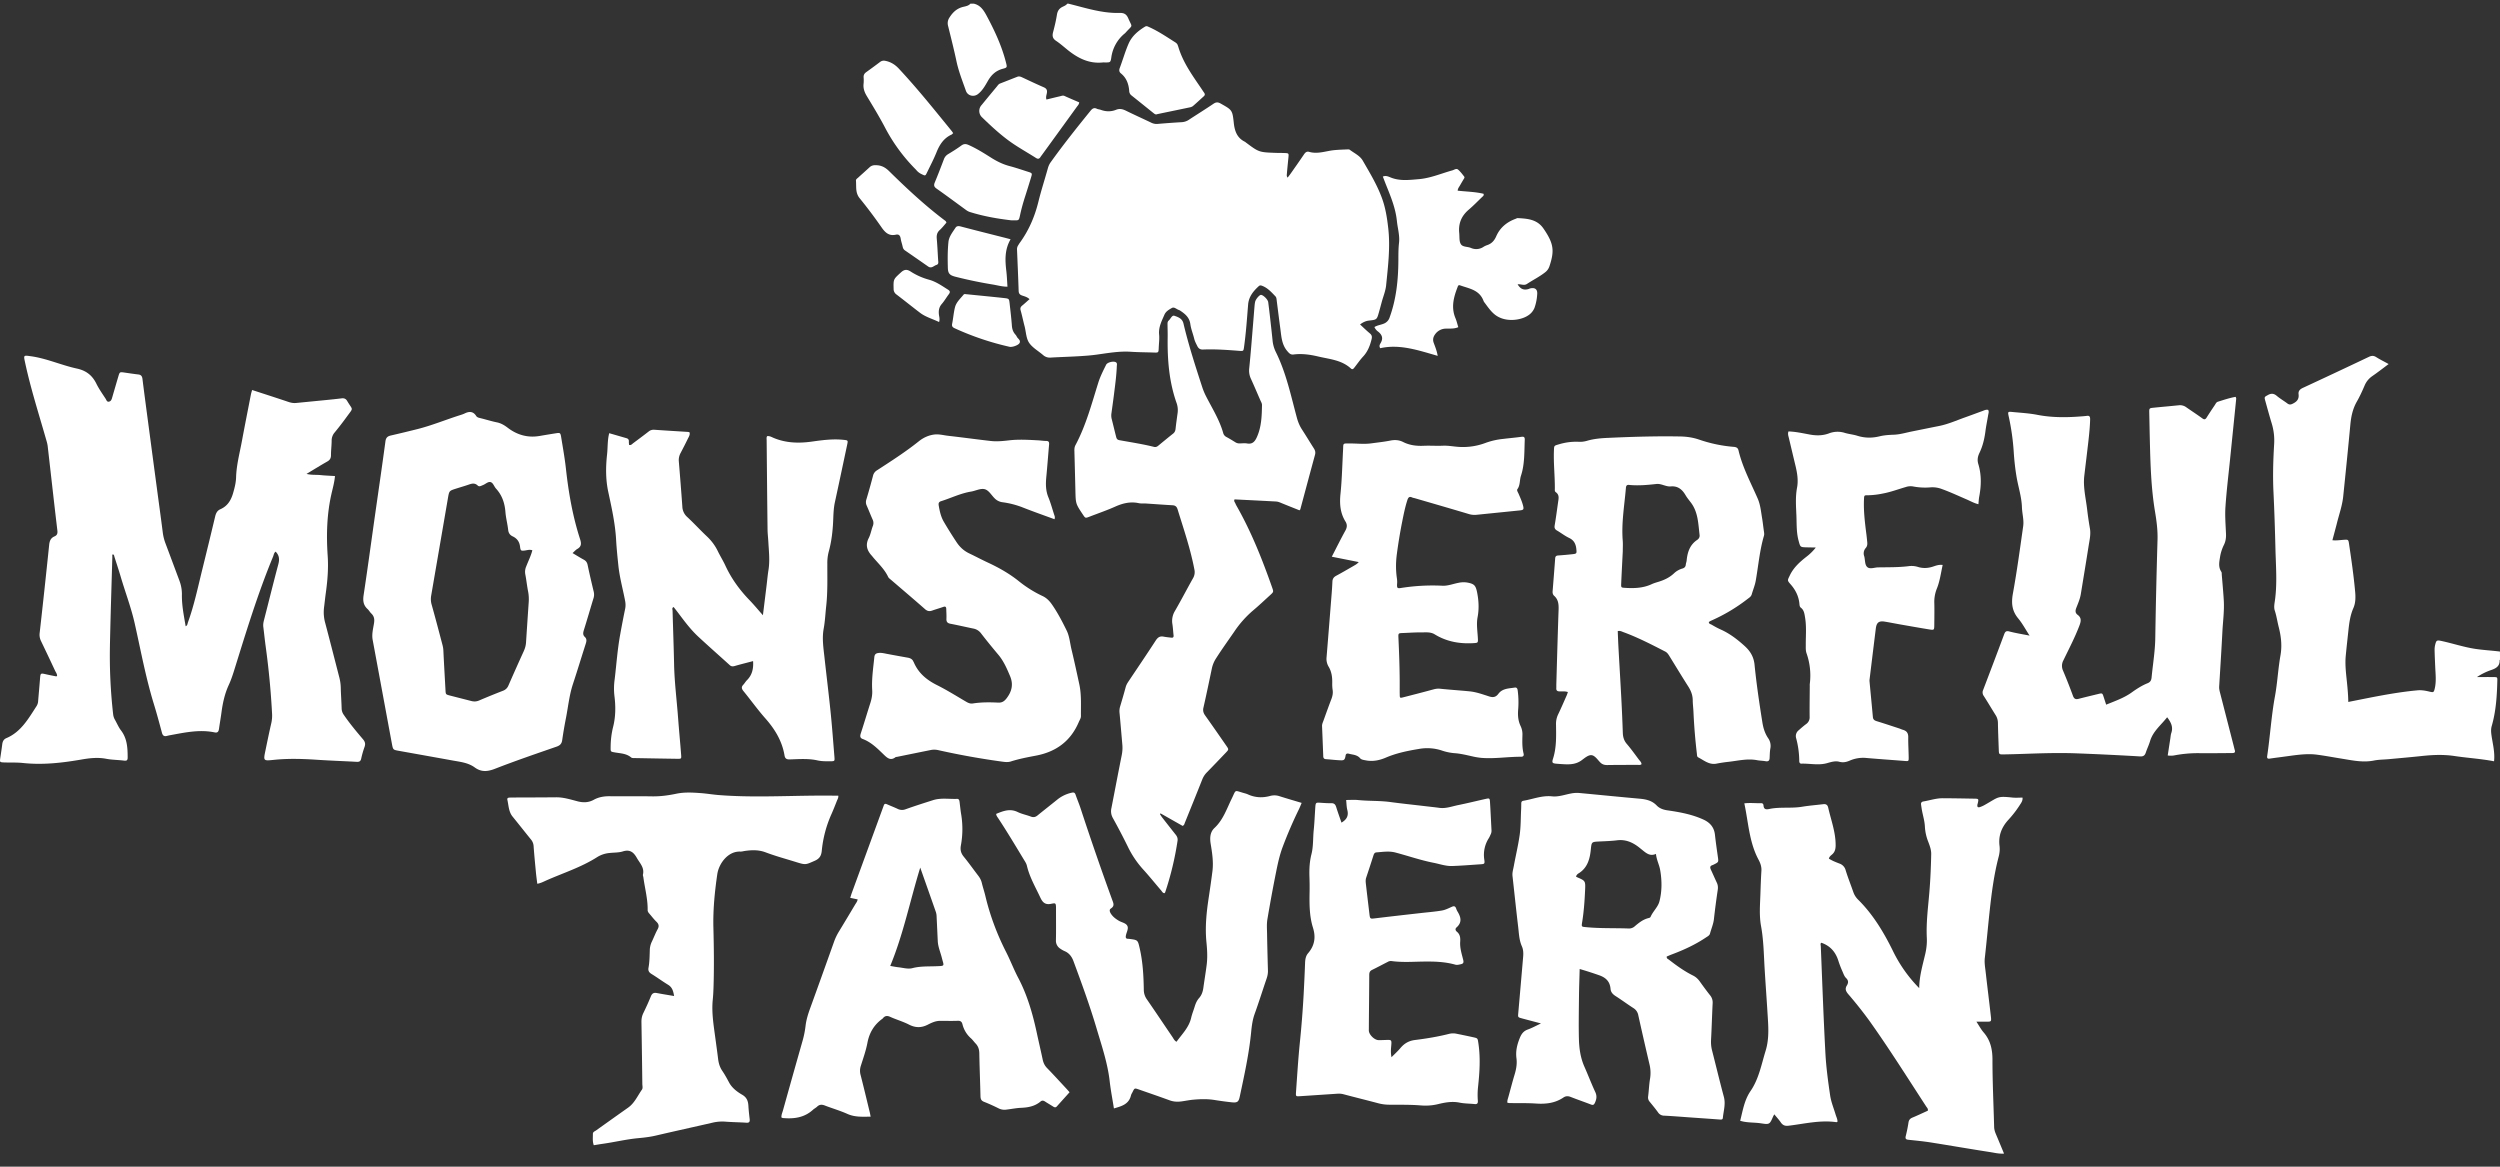 <svg width="150" height="70" fill="none" xmlns="http://www.w3.org/2000/svg"><rect width="100%" height="100%" fill="#333333" stroke="none"/><g clip-path="url(#clip0_7_64)" fill="#fff"><path d="M150 39.582c-.007.008-.022.018-.022.026.014.37-.221.497-.516.597-.292.1-.572.237-.845.419.334 0 .667-.004 1 0 .229.004.227.008.222.231-.022.915-.081 1.825-.336 2.708-.053.185-.04.361-.015.548.072.512.215 1.017.155 1.566-.789-.152-1.582-.198-2.366-.315-.663-.1-1.321-.072-1.983 0-.66.071-1.322.127-1.983.189-.291.026-.588.024-.874.081-.659.133-1.298-.01-1.942-.114-.488-.078-.975-.171-1.465-.236-.598-.08-1.191.01-1.782.09-.357.05-.714.093-1.07.145-.127.019-.165-.032-.147-.152.177-1.188.247-2.39.464-3.573.151-.819.189-1.654.334-2.472.103-.587.036-1.145-.108-1.707-.082-.323-.128-.655-.233-.975-.067-.202-.019-.417.009-.62.142-1.026.055-2.055.03-3.082-.028-1.145-.064-2.29-.119-3.434-.046-.95-.015-1.896.04-2.843a3.506 3.506 0 00-.139-1.234c-.138-.452-.262-.908-.389-1.364-.069-.248-.061-.239.162-.363.193-.107.347-.094.521.051.2.168.428.3.637.457.102.076.184.083.303.026.246-.116.41-.264.372-.574-.026-.198.081-.303.26-.387a444.597 444.597 0 003.955-1.858c.159-.076.285-.085.438.012.229.145.472.264.751.418-.344.256-.655.498-.977.721a1.282 1.282 0 00-.467.572c-.14.328-.289.654-.465.962-.246.43-.343.892-.389 1.38-.135 1.44-.28 2.877-.429 4.314-.055.53-.233 1.034-.364 1.548-.087.346-.182.69-.284 1.074.24.027.457-.01.674-.025.287-.02.286-.018.33.284.141.948.278 1.897.363 2.853.029.329.023.661-.107.956-.184.42-.247.858-.295 1.305-.055.517-.114 1.034-.163 1.552-.055.568.025 1.132.081 1.695.035.357.066.712.07 1.083.591-.117 1.174-.236 1.758-.346.797-.148 1.596-.28 2.402-.352.249-.023.492.025.735.084.22.053.241.03.294-.198.099-.425.046-.852.028-1.278-.015-.336-.031-.67-.038-1.006a1.274 1.274 0 01.037-.343c.065-.264.103-.277.373-.22.66.142 1.302.357 1.969.465.512.082 1.029.105 1.543.171.002.164.002.326.002.488zM58.428.22c.4.09.594.394.778.738.478.894.904 1.807 1.154 2.798.07.274.078.3-.18.367-.422.109-.7.365-.914.744-.163.285-.327.58-.6.786-.244.181-.605.095-.71-.2-.205-.586-.437-1.162-.567-1.775-.15-.71-.33-1.414-.503-2.119a.602.602 0 01.087-.514c.206-.325.457-.55.834-.637.143-.032.306-.062.418-.187h.203zm5.677 0c1.012.248 2.01.585 3.068.556.257-.008.41.064.52.317.25.581.293.37-.127.831-.023.025-.045.053-.07.074a2.242 2.242 0 00-.818 1.457c-.044.294-.07.29-.347.293-.056 0-.113-.006-.169 0-.815.085-1.485-.254-2.103-.752-.23-.186-.452-.384-.697-.547-.21-.139-.235-.299-.175-.526.091-.345.175-.693.23-1.046.038-.23.141-.374.342-.47.099-.048.207-.09.278-.186h.067zM15.127 23.4c.75.245 1.468.475 2.182.716.154.052.304.078.463.062L19.587 24c.302-.03.604-.061.905-.098.148-.019.256.015.34.157.34.582.395.368-.015.933-.235.325-.48.642-.734.952a.746.746 0 00-.184.5c-.001.289-.041.578-.04.866 0 .187-.066.293-.224.382-.404.229-.797.474-1.245.743.314.076.588.043.855.071.278.03.559.038.854.057-.03.337-.112.648-.186.96-.301 1.26-.339 2.543-.252 3.824.052.76-.01 1.498-.114 2.243-.04.286-.067.574-.105.86a2.39 2.39 0 00.07.925c.29 1.092.568 2.188.85 3.282.052.202.08.405.084.615.01.416.042.832.053 1.248a.675.675 0 00.135.38c.35.512.747.986 1.146 1.457.127.149.159.28.09.467a5.614 5.614 0 00-.199.698c-.036.16-.119.195-.265.188-.798-.044-1.597-.071-2.394-.124-.867-.058-1.732-.083-2.597.007-.615.064-.618.061-.488-.564.112-.542.223-1.085.347-1.624a2.05 2.05 0 00.05-.584 48.039 48.039 0 00-.379-4.003c-.055-.4-.096-.803-.146-1.204-.018-.14.006-.273.041-.41.288-1.116.561-2.236.86-3.35.08-.297.056-.534-.162-.756-.103.073-.111.196-.153.298-.925 2.236-1.628 4.553-2.347 6.863-.089.285-.188.57-.312.84-.244.53-.365 1.09-.44 1.664-.043.32-.1.64-.145.96-.023.16-.073.26-.259.222-.918-.193-1.813.011-2.71.174-.055.01-.11.025-.164.038-.16.039-.245-.021-.29-.188-.156-.579-.311-1.159-.487-1.73-.485-1.579-.783-3.204-1.144-4.814-.214-.96-.566-1.874-.842-2.814-.117-.398-.248-.79-.374-1.187-.02-.064-.02-.14-.1-.167-.05.044-.029.104-.03.155-.05 1.78-.11 3.561-.145 5.342a31.02 31.02 0 00.195 4.121.83.83 0 00.112.322c.118.21.213.44.357.628.368.48.398 1.036.4 1.607.002.165-.036.228-.21.206-.357-.046-.722-.043-1.074-.11-.511-.099-1.01-.04-1.51.047-1.157.2-2.315.33-3.492.204-.37-.039-.743-.02-1.114-.032-.283-.01-.28-.014-.24-.29.04-.264.081-.526.113-.79.022-.171.079-.306.247-.378.88-.371 1.327-1.173 1.818-1.931a.606.606 0 00.09-.293c.036-.438.077-.875.111-1.313.03-.373.025-.37.366-.294.198.045.396.084.595.123.018.004.04-.01.063-.017.01-.123-.068-.215-.116-.316a160.34 160.34 0 00-.842-1.777.853.853 0 01-.085-.496c.199-1.756.387-3.515.569-5.274.024-.239.091-.42.317-.516.154-.065.199-.169.176-.354-.201-1.686-.387-3.376-.581-5.063-.017-.148-.063-.293-.105-.437-.434-1.518-.916-3.023-1.249-4.57-.1-.46-.1-.448.337-.388.954.13 1.835.539 2.767.74.553.12.921.4 1.172.91.156.319.366.61.558.908.046.072.07.188.188.17.115-.017.162-.113.192-.217.126-.431.25-.863.378-1.294.083-.277.085-.276.365-.237.279.04.557.084.836.115.162.019.227.102.247.265.11.883.228 1.764.345 2.646.167 1.26.334 2.52.503 3.78.123.927.252 1.853.37 2.782.028.22.078.43.154.636.284.755.565 1.51.847 2.266.102.272.152.55.148.846-.01.637.12 1.258.225 1.886.115-.049.108-.153.138-.237.374-1.031.597-2.106.86-3.169.26-1.053.517-2.106.767-3.16.047-.202.118-.368.315-.454.423-.186.638-.523.768-.974.09-.314.168-.614.178-.941.021-.733.212-1.439.345-2.154.175-.941.362-1.881.545-2.821.014-.075.04-.151.072-.265zm62.13-12.742c.07-.093.139-.178.2-.267.264-.376.528-.75.784-1.13.08-.118.17-.191.307-.15.512.15 1.002-.052 1.5-.102.259-.026.516-.032.774-.044.055-.003.125-.008.163.021.27.206.608.352.78.65.417.724.852 1.437 1.146 2.234.22.594.312 1.194.383 1.815.131 1.151-.012 2.286-.125 3.423-.035.357-.18.69-.271 1.035-.05.19-.102.38-.155.568-.13.468-.13.472-.6.523-.197.022-.362.1-.54.233.206.19.39.372.59.538.122.103.14.198.1.357-.095.387-.234.74-.51 1.036-.186.2-.34.43-.511.645-.057.072-.115.161-.218.067-.563-.516-1.289-.559-1.975-.723-.486-.115-.974-.18-1.47-.117-.173.021-.252-.067-.358-.188-.355-.401-.368-.904-.435-1.392-.076-.561-.145-1.122-.216-1.684-.01-.081-.016-.165-.075-.226-.236-.246-.463-.504-.793-.63-.081-.03-.14-.041-.211.024-.325.299-.595.626-.634 1.1-.068.84-.125 1.683-.241 2.519-.038.273-.03.279-.306.257-.718-.055-1.437-.109-2.158-.078-.17.007-.27-.057-.346-.21-.07-.144-.146-.282-.185-.442-.07-.292-.19-.574-.23-.869-.053-.407-.317-.615-.611-.814a.42.42 0 00-.092-.043c-.134-.046-.264-.194-.405-.115-.173.097-.363.204-.448.405-.162.378-.36.743-.318 1.188.025.262-.013.531-.023.797-.012.296-.012.294-.316.283-.45-.016-.9-.015-1.35-.045-.703-.048-1.39.08-2.08.174-.303.042-.606.065-.908.084-.607.04-1.215.054-1.822.09a.604.604 0 01-.463-.152c-.275-.239-.614-.424-.821-.711-.201-.279-.199-.678-.29-1.022-.084-.313-.145-.63-.234-.94-.04-.136-.006-.215.094-.297.147-.12.285-.249.437-.383-.148-.139-.307-.168-.45-.22-.137-.05-.196-.12-.202-.273-.027-.82-.062-1.64-.097-2.461a.427.427 0 01.061-.264c.032-.048.059-.1.092-.146.548-.749.909-1.583 1.131-2.492.165-.671.38-1.329.565-1.995.037-.137.092-.257.174-.37.755-1.053 1.561-2.064 2.375-3.069.116-.143.217-.221.396-.133.07.034.153.035.227.062.308.114.617.121.922-.002.206-.084.388-.044.581.05.497.244 1 .473 1.501.71a.739.739 0 00.388.09c.493-.042.987-.079 1.481-.107a.864.864 0 00.437-.157c.484-.317.976-.622 1.454-.946.153-.104.27-.107.43-.016.682.387.708.379.79 1.164.054.506.207.91.676 1.135.01.005.018.014.027.022.804.603.804.604 1.812.64.169.006.338.003.507.009.283.01.283.01.255.29-.031.31-.063.622-.089.933-.002.075-.034.158.042.254zm32.994 56.644c-.041.02-.052.032-.061.03-.975-.143-1.925.098-2.882.212-.204.024-.341-.026-.458-.197-.115-.167-.253-.317-.392-.487-.033.06-.051.088-.065.118-.211.486-.214.503-.733.422-.41-.063-.833-.025-1.249-.153.157-.617.251-1.244.621-1.784.497-.723.651-1.587.904-2.412.236-.765.16-1.53.113-2.3-.053-.866-.117-1.73-.169-2.596-.053-.865-.061-1.733-.217-2.589-.111-.608-.065-1.222-.042-1.834.018-.498.032-.995.064-1.49.015-.246-.066-.462-.173-.662-.563-1.05-.606-2.231-.853-3.379.353-.043.678 0 1.002-.01.099-.003.143.049.15.142.017.225.146.249.329.209.654-.142 1.325-.027 1.984-.137.421-.07.848-.102 1.272-.154.16-.02.257.039.295.205.17.75.453 1.477.447 2.269-.002.228-.048.398-.214.544-.073.064-.161.125-.191.248.199.13.42.213.638.298a.572.572 0 01.369.403c.136.44.307.87.458 1.303.062.178.159.33.291.46.888.879 1.528 1.943 2.077 3.056a8.39 8.39 0 001.587 2.251c.006-.72.207-1.382.363-2.053.073-.317.109-.638.093-.964-.046-.917.077-1.824.152-2.733.064-.76.096-1.523.111-2.286.006-.262-.085-.5-.174-.737a2.89 2.89 0 01-.204-.907c-.014-.35-.122-.68-.183-1.022-.018-.102-.031-.204-.047-.307-.018-.115.038-.175.141-.192.388-.064.765-.196 1.163-.193.619.003 1.238.014 1.857.025.305.004.305.006.237.298-.005.022-.016.043-.018.066-.015.114.009.184.145.144a1.61 1.61 0 00.337-.156c.796-.45.705-.515 1.615-.418.199.021.402.003.611.003.021.196-.088.323-.17.455a6.312 6.312 0 01-.694.894c-.398.444-.593.946-.516 1.552.028.22.003.437-.054.653-.275 1.052-.416 2.128-.534 3.208-.103.954-.188 1.908-.295 2.861-.034.306.025.599.057.895.098.872.209 1.744.307 2.616.034.308.024.31-.267.311h-.601c.167.252.278.465.43.64.413.475.533 1.018.533 1.65-.001 1.34.066 2.681.1 4.023.004.156.047.294.106.432.161.38.318.76.488 1.17-.31.02-.572-.05-.832-.09-1.189-.184-2.374-.391-3.562-.579-.445-.07-.893-.112-1.34-.16-.142-.014-.203-.056-.164-.217.066-.269.124-.54.164-.814.024-.158.094-.24.236-.3.312-.129.617-.275.924-.414.031-.115-.048-.18-.094-.25-1.126-1.73-2.225-3.48-3.421-5.16a25.069 25.069 0 00-1.259-1.584c-.144-.172-.208-.316-.083-.517.1-.163.105-.302-.052-.454-.101-.098-.152-.254-.211-.39a6.106 6.106 0 01-.237-.612c-.165-.543-.488-.925-1.032-1.11-.073.05-.034.138-.031.21.087 2.138.162 4.277.276 6.414.046.853.161 1.703.286 2.547.059.396.221.774.334 1.162.043.13.107.255.107.404zM126.37 42.28c.537-.22 1.06-.398 1.52-.725.304-.218.62-.424.967-.563.162-.065.222-.176.238-.337.075-.793.211-1.578.222-2.38.03-1.967.077-3.933.135-5.898.016-.572-.059-1.133-.152-1.688-.234-1.408-.274-2.827-.309-4.249-.013-.555-.023-1.11-.035-1.665-.006-.272-.003-.285.239-.31.514-.053 1.031-.096 1.545-.15a.63.63 0 01.443.126c.316.22.64.43.952.658.122.09.187.075.266-.05.156-.253.324-.5.49-.748.049-.074.085-.168.18-.197.352-.11.702-.23 1.071-.294.013.052.032.085.03.117-.121 1.207-.245 2.414-.367 3.62-.097.955-.214 1.907-.278 2.864-.036.54.011 1.086.033 1.63.009.224-.02.432-.117.636a2.578 2.578 0 00-.237.72c-.046.307-.122.615.071.906.034.05.025.133.031.201.042.507.089 1.014.119 1.522.037.637-.054 1.27-.085 1.905-.055 1.085-.126 2.17-.191 3.255-.008.13.018.253.051.376l.817 3.182c.023.089.042.18.069.268.04.13-.021.168-.132.17l-.236.003c-.586.003-1.172.013-1.756.005a7.524 7.524 0 00-1.477.128 1.19 1.19 0 01-.424.01l.159-1.034c.016-.103.021-.21.054-.307.128-.362-.015-.647-.247-.952-.367.473-.847.833-1.026 1.437-.069.231-.178.45-.253.679-.059.178-.147.245-.346.234a178.067 178.067 0 00-3.912-.188c-1.013-.034-2.026-.001-3.039.034-.405.014-.81.026-1.216.033-.301.005-.301 0-.311-.291-.018-.532-.043-1.063-.05-1.596a.895.895 0 00-.147-.484c-.239-.378-.465-.765-.707-1.141a.35.35 0 01-.034-.352c.422-1.108.843-2.216 1.256-3.327.062-.167.118-.238.315-.186.376.1.764.16 1.216.25-.249-.382-.432-.731-.678-1.026-.378-.452-.428-.921-.323-1.498.244-1.34.425-2.691.617-4.04.054-.38-.063-.758-.075-1.139-.02-.63-.223-1.224-.325-1.838-.082-.49-.135-.985-.167-1.48a14.046 14.046 0 00-.3-2.124c-.063-.288-.058-.3.212-.273.504.048 1.012.076 1.508.172.928.18 1.856.16 2.788.08.056-.005.112-.009.167-.018.17-.03.214.052.209.213-.012.45-.059.9-.109 1.347-.077.677-.162 1.353-.241 2.03-.079.678.089 1.335.167 1.998.046.39.102.779.17 1.165.062.353-.022.69-.075 1.031-.152.97-.313 1.938-.471 2.907-.047.287-.163.552-.268.82-.067.17-.079.311.077.426.238.177.207.379.111.634-.274.725-.633 1.405-.967 2.099a.69.69 0 00-.018.62c.21.498.409 1.001.594 1.509.067.181.162.223.331.18.392-.101.786-.196 1.179-.291.257-.063.257-.061.342.208l.14.43z"/><path d="M77.966 30.618c-.344-.138-.7-.278-1.053-.423-.115-.048-.23-.099-.355-.105-.83-.045-1.66-.085-2.484-.127-.058.105.017.167.045.236.03.074.07.145.11.215.866 1.535 1.514 3.17 2.099 4.835.092.264.095.264-.123.462-.337.307-.668.622-1.017.914a6.234 6.234 0 00-1.133 1.275c-.364.53-.74 1.049-1.085 1.591a1.8 1.8 0 00-.255.6c-.166.79-.33 1.582-.509 2.368-.044.193.002.327.108.476.426.598.843 1.2 1.261 1.803.158.227.158.231-.026.424-.379.396-.756.793-1.14 1.184-.123.125-.21.264-.276.428-.343.867-.693 1.73-1.043 2.595-.025.062-.032.138-.131.186l-1.323-.751-.042.039c.045.068.087.14.136.204.267.343.535.686.806 1.026.09.112.139.223.117.377a18.318 18.318 0 01-.743 3.09c-.006.018-.026.032-.042.052-.105-.003-.143-.1-.2-.166-.365-.424-.716-.863-1.093-1.276a5.75 5.75 0 01-.912-1.365 38.685 38.685 0 00-.895-1.71.82.82 0 01-.082-.594c.206-1.053.404-2.108.616-3.16.042-.207.057-.41.04-.619-.056-.644-.11-1.29-.17-1.934a.975.975 0 01.034-.375c.116-.386.23-.773.334-1.163.037-.14.108-.252.185-.367.541-.81 1.09-1.616 1.62-2.434.124-.19.253-.274.47-.231.154.03.312.044.469.063.099.01.143-.032.13-.141-.025-.218-.035-.438-.067-.655a1.146 1.146 0 01.14-.792c.38-.654.728-1.33 1.1-1.989a.72.72 0 00.074-.527c-.234-1.228-.638-2.405-1.005-3.594-.052-.167-.137-.239-.308-.248-.528-.029-1.055-.07-1.583-.104-.146-.01-.297.01-.438-.021-.496-.107-.95 0-1.407.204-.504.225-1.027.405-1.542.604-.257.1-.257.098-.403-.121-.434-.65-.433-.65-.451-1.436-.019-.787-.038-1.573-.06-2.359-.004-.13 0-.254.062-.37.632-1.185.973-2.482 1.373-3.757.119-.377.296-.722.47-1.072.073-.15.465-.238.595-.14.077.059.048.148.044.226-.02.533-.09 1.06-.156 1.587-.05.413-.11.825-.165 1.237a.883.883 0 00.014.343c.09.347.17.695.259 1.041.028.11.048.205.2.233.696.127 1.397.232 2.085.404.098.024.173-.008.248-.07.298-.245.597-.492.9-.733.098-.078.13-.175.143-.297.031-.298.076-.595.115-.893a1.285 1.285 0 00-.047-.615c-.457-1.278-.563-2.607-.544-3.955.004-.254-.005-.51-.009-.763 0-.093-.007-.19.072-.256.117-.099.19-.337.344-.284.22.076.47.161.541.462.305 1.292.714 2.553 1.124 3.812.065.198.144.387.239.572.366.714.797 1.397 1.02 2.182a.362.362 0 00.182.236c.19.102.373.214.556.328.081.05.165.068.257.066.146-.003.297-.023.438.002.311.054.459-.097.584-.37.281-.618.3-1.273.312-1.932.002-.108-.06-.198-.1-.292-.19-.433-.372-.868-.569-1.296a1.163 1.163 0 01-.096-.634c.09-.885.158-1.773.231-2.66.03-.357.057-.715.087-1.071.007-.08.017-.161.034-.24.036-.165.263-.428.356-.42.136.011.409.274.43.44.063.48.116.963.17 1.445.032.276.06.552.089.827a2 2 0 00.188.696c.627 1.256.912 2.629 1.275 3.973.068.248.162.476.3.69.244.375.474.76.715 1.136.08.124.112.24.07.389-.291 1.067-.576 2.136-.864 3.205-.01.042-.013.09-.07.124zm-32.781 9.048c-.374.1-.735.187-1.09.291-.119.034-.212.04-.31-.049-.633-.575-1.274-1.138-1.9-1.72-.444-.414-.808-.902-1.173-1.388-.096-.128-.196-.253-.292-.377-.12.051-.068.144-.066.213.03 1.075.07 2.15.092 3.226.022 1.077.161 2.144.24 3.215.055.738.126 1.474.183 2.212.018.231.01.241-.21.239-.867-.012-1.734-.028-2.6-.044-.068-.001-.139.005-.195-.042-.29-.24-.65-.238-.99-.3-.242-.044-.237-.041-.236-.3.002-.418.049-.829.151-1.235.157-.624.155-1.26.072-1.895a3.908 3.908 0 01.021-.967c.105-.883.166-1.772.325-2.648a61.29 61.29 0 01.301-1.564c.035-.163.03-.314 0-.477-.136-.714-.334-1.416-.408-2.142-.052-.506-.105-1.013-.133-1.52-.054-.974-.265-1.924-.469-2.87-.164-.761-.156-1.51-.073-2.269.045-.412.017-.831.128-1.264l1.036.3c.099.028.15.089.143.201-.004.068.008.136.013.202.119.036.175-.05.244-.101.31-.23.62-.462.925-.698a.471.471 0 01.341-.11c.674.048 1.348.087 2.023.13.031.001.062.016.096.025.038.155-.049.271-.107.392-.14.289-.288.575-.437.86a.879.879 0 00-.1.498c.075.899.146 1.798.21 2.697a.877.877 0 00.29.63c.402.371.772.778 1.17 1.153.28.262.503.556.67.902.14.29.313.563.448.854.36.782.854 1.463 1.445 2.075.266.275.511.572.812.913l.215-1.747c.04-.32.067-.643.118-.963.09-.554.026-1.105-.005-1.658-.014-.266-.048-.53-.05-.796-.022-1.782-.038-3.562-.054-5.344-.001-.078-.021-.161.03-.236.142-.024.263.052.384.103.753.316 1.531.333 2.32.22.626-.088 1.25-.17 1.883-.102.263.028.271.028.215.289-.244 1.151-.487 2.302-.737 3.452-.074.341-.087.69-.1 1.034-.026.661-.096 1.313-.274 1.95a2.68 2.68 0 00-.08.72c-.003.844.026 1.69-.068 2.532-.05.448-.068.902-.149 1.343-.108.583-.018 1.151.045 1.725.121 1.103.257 2.203.37 3.307.09.885.154 1.773.227 2.66.022.267.017.27-.241.274-.258.001-.515.005-.773-.052-.544-.123-1.099-.078-1.65-.06-.187.007-.297-.034-.33-.24-.146-.87-.581-1.578-1.153-2.225-.461-.521-.868-1.093-1.31-1.633-.113-.14-.14-.247-.01-.383.078-.081.133-.188.214-.268.307-.303.405-.68.373-1.15zm-10.832-6.482c.253.15.463.282.68.4.13.072.194.166.226.318.113.541.24 1.08.369 1.618a.743.743 0 01-.028.407c-.192.628-.373 1.26-.57 1.885-.049.158-.066.288.063.408.13.122.097.262.049.414-.258.8-.5 1.606-.764 2.404-.215.65-.284 1.33-.411 1.997a25.86 25.86 0 00-.234 1.366c-.03.225-.13.325-.339.398-1.234.428-2.47.85-3.687 1.325-.448.175-.824.214-1.224-.078-.398-.29-.878-.334-1.341-.419-1.072-.195-2.146-.385-3.218-.578-.34-.061-.342-.064-.41-.425-.385-2.077-.768-4.153-1.154-6.23-.063-.34.028-.669.08-.996.04-.243.01-.425-.163-.59-.082-.078-.138-.186-.22-.262-.255-.23-.292-.5-.24-.838.235-1.552.445-3.108.665-4.663.216-1.521.44-3.04.644-4.562.03-.23.133-.309.324-.353a78.302 78.302 0 001.606-.387c.863-.219 1.688-.56 2.535-.83.096-.03.194-.06.286-.105.27-.132.51-.141.695.15.059.092.164.109.265.134.328.08.65.184.98.25.252.052.453.176.655.33.564.428 1.198.606 1.9.486.333-.057.665-.112.999-.164.235-.037.258-.023.3.239.102.627.214 1.253.284 1.883.158 1.44.404 2.858.85 4.234.08.25.088.437-.157.581-.098.054-.174.145-.295.253zm-2.412-.166c-.161-.061-.303-.005-.446.012-.227.027-.261.022-.29-.218-.035-.308-.181-.506-.446-.631-.165-.078-.25-.2-.27-.398-.04-.356-.135-.705-.163-1.06-.041-.538-.202-1.011-.565-1.407-.114-.125-.17-.342-.32-.388-.152-.048-.303.114-.459.175-.105.04-.223.122-.317.031-.195-.189-.388-.11-.593-.04-.234.079-.472.148-.707.223-.415.132-.413.133-.489.573-.333 1.945-.669 3.888-1.003 5.832-.032.184-.029.361.023.547.212.753.412 1.511.611 2.27.041.154.087.308.094.473.038.796.085 1.593.128 2.389.015.266.014.267.28.335.425.11.85.217 1.274.326.157.04.303.035.459-.031a46.71 46.71 0 011.44-.587.554.554 0 00.326-.319c.299-.685.604-1.367.914-2.047.078-.17.128-.342.14-.53.052-.807.106-1.614.161-2.421.015-.22.004-.436-.04-.655-.066-.339-.1-.685-.167-1.024a.81.81 0 01.059-.467c.123-.32.28-.626.366-.963zm66.551 12.834c-.084.068-.177.039-.261.039-.597.005-1.194.002-1.79.012-.167.002-.3-.031-.425-.157-.167-.168-.328-.428-.542-.436-.192-.008-.403.18-.585.313-.284.206-.599.245-.929.236-.18-.005-.36-.02-.54-.033-.278-.022-.32-.052-.237-.309.214-.675.188-1.367.178-2.06a1.294 1.294 0 01.13-.599c.179-.373.342-.753.51-1.132.027-.06.045-.124.072-.203-.185-.062-.354-.032-.52-.04-.127-.006-.183-.063-.175-.193.004-.08 0-.162.002-.243.043-1.49.083-2.983.136-4.473.01-.316-.015-.598-.261-.82-.082-.072-.107-.169-.098-.28.053-.657.105-1.314.154-1.972.008-.11.053-.163.165-.172.292-.021.583-.046.874-.078.253-.027.257-.049.231-.302-.03-.306-.14-.535-.434-.674-.254-.12-.48-.3-.725-.442-.125-.073-.168-.153-.142-.307.077-.455.138-.913.202-1.37.031-.226.103-.46-.138-.628-.071-.05-.053-.148-.053-.227.003-.762-.086-1.523-.054-2.286.011-.281.008-.271.289-.354a3.56 3.56 0 011.199-.155c.17.01.34-.013.5-.06.416-.122.843-.157 1.268-.175 1.44-.066 2.88-.11 4.322-.084.385.007.757.06 1.126.186a8.453 8.453 0 002.075.437c.149.012.256.047.295.217.242 1.019.736 1.934 1.149 2.881.166.38.198.78.265 1.175.044.262.07.527.109.79.013.091.031.18.003.273-.258.878-.334 1.79-.491 2.688-.05.287-.164.552-.243.828-.039.134-.147.196-.246.272a10.38 10.38 0 01-2.182 1.302c-.052.023-.099.055-.144.08-.004.12.096.125.157.16.176.102.354.204.539.286.545.241 1.013.6 1.452.998.326.295.545.637.593 1.117.116 1.16.287 2.316.471 3.467.053.334.149.653.338.934a.802.802 0 01.142.62c-.036.191-.035.39-.046.587-.009.167-.092.213-.246.186-.166-.03-.337-.029-.502-.06-.59-.115-1.164.039-1.743.1a8.517 8.517 0 00-.7.107c-.434.084-.745-.197-1.09-.375-.082-.043-.073-.134-.082-.215a34.475 34.475 0 01-.205-2.487c-.009-.243-.043-.484-.045-.727-.002-.314-.111-.58-.276-.838-.382-.6-.751-1.209-1.124-1.814-.067-.108-.132-.209-.252-.27-.824-.424-1.647-.85-2.517-1.168-.092-.033-.183-.093-.33-.059.012.3.023.608.039.914.057 1.04.12 2.077.175 3.116.036.693.067 1.387.09 2.08.01.251.071.464.24.66.253.295.48.613.713.925.065.089.162.161.17.291zm-1.125-12.78c-.032.647-.067 1.293-.095 1.94-.01.246-.003.244.237.26.542.034 1.077.016 1.585-.218.132-.062.274-.103.414-.146.348-.106.67-.257.941-.516a1.22 1.22 0 01.499-.281c.124-.036.189-.108.201-.242.007-.08.042-.156.05-.236.046-.501.194-.945.63-1.237.097-.065.163-.164.147-.294-.082-.672-.086-1.367-.517-1.94-.11-.147-.23-.288-.322-.445-.204-.35-.465-.569-.89-.532-.296.026-.566-.178-.858-.146-.55.06-1.097.112-1.649.056-.131-.013-.175.051-.185.179-.09 1.057-.277 2.108-.19 3.176.016.206.001.415.002.623zM94.78 58.139c-.015.589-.036 1.13-.041 1.673-.008.845-.025 1.69-.004 2.534.015.565.094 1.125.328 1.652.223.505.42 1.023.653 1.523.112.239.078.437-.025.655-.058.123-.118.14-.236.094-.4-.155-.805-.292-1.204-.45-.16-.063-.3-.068-.444.03-.502.34-1.057.402-1.645.362-.527-.035-1.058-.02-1.587-.028-.043-.001-.087-.014-.132-.022-.015-.127.028-.233.059-.342.124-.445.237-.892.37-1.333.099-.324.16-.65.116-.988-.057-.426.036-.816.195-1.21.101-.254.227-.426.484-.519.252-.09.489-.222.792-.364l-1.135-.301c-.253-.068-.25-.069-.228-.321.1-1.13.196-2.257.294-3.386.018-.21.009-.429-.075-.615-.17-.38-.178-.786-.226-1.185-.121-1.01-.225-2.022-.338-3.032-.025-.214.044-.412.08-.615.114-.624.265-1.244.352-1.872.066-.479.059-.968.082-1.454.008-.139.01-.278.011-.416.001-.092.03-.148.13-.164.573-.097 1.118-.33 1.725-.264.388.041.776-.111 1.164-.178a1.85 1.85 0 01.503-.02c1.2.113 2.397.233 3.596.34.38.035.727.115 1.006.404.181.187.409.26.666.296.734.106 1.464.24 2.148.555.383.177.634.456.683.906.048.436.11.871.172 1.306.048.336.053.335-.228.475-.031.014-.061.032-.092.042-.148.045-.159.136-.099.266.122.26.235.525.358.784.067.141.08.276.057.434a46.939 46.939 0 00-.229 1.752c-.033.304-.158.577-.234.866-.034.125-.142.171-.236.234-.652.44-1.359.763-2.09 1.035-.094.036-.184.077-.272.114-.018.124.074.146.132.19.459.356.928.694 1.447.951.168.084.296.203.405.356.2.28.403.557.616.827a.668.668 0 01.155.474c-.037.728-.055 1.457-.095 2.184-.013.223.004.435.059.65.237.927.459 1.858.708 2.783.118.437-.019.845-.06 1.266-.011.11-.096.105-.18.099-.572-.042-1.144-.082-1.718-.122-.539-.037-1.078-.083-1.617-.11a.434.434 0 01-.368-.19c-.16-.224-.336-.435-.51-.648a.385.385 0 01-.09-.318c.045-.355.057-.715.116-1.068a2.157 2.157 0 00-.035-.857 265.37 265.37 0 01-.67-2.936.636.636 0 00-.29-.435c-.362-.233-.71-.492-1.073-.723-.165-.106-.286-.233-.303-.428-.037-.466-.302-.694-.715-.833a22.742 22.742 0 00-1.139-.365zm-.22-5.546c.028.017.046.031.066.04.501.218.506.218.479.792-.03.646-.075 1.29-.18 1.93-.04.25-.024.248.207.271.863.088 1.73.051 2.595.084a.508.508 0 00.367-.14c.242-.207.49-.403.806-.482.052-.013.113-.024.139-.085.143-.329.439-.58.527-.92.16-.618.152-1.264.043-1.889-.054-.307-.215-.6-.252-.96-.354.161-.588-.048-.826-.24l-.186-.15c-.387-.304-.81-.488-1.31-.427-.368.046-.739.056-1.11.074-.435.023-.43.03-.477.49-.057.566-.203 1.087-.718 1.413a.347.347 0 00-.17.199zM63.27 31.154c-.626-.23-1.242-.447-1.85-.685a5.22 5.22 0 00-1.269-.335.79.79 0 01-.473-.235c-.202-.197-.361-.506-.627-.554-.246-.043-.521.106-.787.15-.627.103-1.198.387-1.798.576-.135.043-.167.12-.143.259.058.342.13.678.309.982.244.416.5.824.766 1.225.196.296.443.518.758.668.377.18.746.377 1.125.553.658.306 1.287.662 1.857 1.12.437.35.906.645 1.409.881.244.114.42.293.575.516.34.493.617 1.022.879 1.559.172.354.198.756.29 1.136.168.695.318 1.395.469 2.094.135.627.09 1.266.096 1.9.001.133-.077.238-.127.355-.491 1.16-1.376 1.79-2.563 2.017-.508.097-1.016.192-1.51.35-.165.054-.326.038-.497.016a46.058 46.058 0 01-3.883-.698 1.065 1.065 0 00-.436-.002c-.673.135-1.344.273-2.016.409-.034.006-.073.004-.098.024-.268.204-.457.076-.666-.126-.393-.378-.776-.776-1.301-.971-.169-.063-.16-.182-.11-.338.197-.602.376-1.21.57-1.813.083-.256.13-.513.113-.782-.04-.663.062-1.315.127-1.97.018-.18.095-.235.247-.256.172-.024.334.02.5.051.42.08.84.155 1.261.23.151.028.28.087.34.244.005.01.014.019.019.03.28.658.779 1.065 1.397 1.374.605.303 1.182.667 1.769 1.009.122.071.24.113.383.09.504-.078 1.011-.075 1.517-.05.219.012.358-.075.487-.238.322-.41.44-.841.225-1.352-.193-.457-.387-.908-.71-1.29-.353-.42-.701-.845-1.036-1.281a.746.746 0 00-.477-.286c-.451-.093-.9-.198-1.352-.284-.176-.033-.252-.11-.243-.298.01-.196-.006-.393-.01-.59-.003-.12-.048-.168-.17-.126-.223.078-.45.143-.673.221-.163.059-.289.041-.43-.083-.675-.594-1.361-1.175-2.044-1.762-.06-.052-.135-.101-.167-.169-.22-.47-.596-.81-.917-1.194-.021-.025-.041-.054-.065-.08-.288-.312-.4-.645-.185-1.062.113-.222.154-.483.244-.719a.48.48 0 00-.014-.397c-.122-.272-.23-.553-.35-.826a.493.493 0 01-.025-.366c.143-.474.276-.952.402-1.432a.508.508 0 01.231-.32c.856-.556 1.716-1.105 2.517-1.746.27-.216.58-.361.921-.404.282-.037.56.043.838.075.849.096 1.696.213 2.545.31.37.043.74.006 1.11-.037.572-.067 1.148-.032 1.72-.002.17.008.338.037.506.038.155 0 .188.073.175.216-.057.644-.104 1.29-.166 1.934-.04.419-.043.823.121 1.224.14.34.235.699.35 1.049.024.075.066.147.02.274zM52.238 66.999c-.496.006-.948.036-1.392-.163-.442-.199-.91-.332-1.361-.507-.176-.069-.32-.062-.46.072-.074.07-.17.115-.245.184-.52.477-1.143.556-1.802.498-.03-.003-.06-.022-.092-.034-.011-.149.05-.276.087-.407a868.86 868.86 0 011.181-4.193c.086-.301.146-.608.182-.916.044-.36.15-.697.273-1.034.482-1.331.96-2.664 1.435-3.998.074-.208.167-.403.28-.59.329-.54.653-1.081.976-1.624.058-.097.135-.185.16-.323l-.447-.093c.033-.101.059-.196.092-.288l1.849-5.06.071-.195c.032-.096.09-.119.181-.077.216.096.438.18.653.282a.587.587 0 00.484.02c.54-.194 1.087-.367 1.635-.542.473-.152.961-.06 1.442-.078.122-.004.142.09.155.187.032.252.055.505.098.755a5.429 5.429 0 01-.022 1.863c-.046.264.01.46.174.663.304.372.582.765.874 1.147.1.13.172.267.21.429.062.257.148.51.21.768.28 1.184.704 2.31 1.254 3.39.255.501.455 1.032.718 1.53.547 1.037.867 2.15 1.114 3.293.116.54.243 1.08.358 1.622.043.197.121.36.264.506.39.4.767.815 1.148 1.224.077.083.152.168.2.224l-.765.851c-.064.073-.131.065-.21.015-.162-.104-.33-.199-.49-.304-.095-.062-.182-.086-.277-.005-.34.286-.74.36-1.166.378-.29.012-.58.072-.87.106a.785.785 0 01-.46-.063 11.128 11.128 0 00-.895-.403c-.168-.065-.208-.167-.213-.337-.019-.855-.056-1.71-.07-2.567-.004-.234-.062-.427-.22-.592-.095-.1-.174-.215-.274-.307a1.647 1.647 0 01-.514-.838c-.038-.158-.112-.227-.282-.22-.36.014-.72.002-1.08.004-.267.002-.508.12-.735.235-.386.193-.735.184-1.119-.013-.36-.184-.755-.296-1.124-.463-.186-.085-.32-.065-.443.092a.103.103 0 01-.025.023c-.491.354-.78.828-.897 1.441-.09.474-.255.934-.4 1.395a.94.94 0 00-.009.542c.186.726.36 1.455.536 2.183.026.088.039.18.065.312zm2.976-14.943c-.619 2.015-1.016 4.01-1.8 5.9.18.03.332.064.486.08.279.029.577.122.834.055.468-.123.935-.099 1.405-.116.593-.022.498.006.372-.504-.083-.334-.228-.653-.245-1.004-.024-.484-.044-.97-.069-1.454a.987.987 0 00-.038-.272c-.302-.868-.61-1.734-.945-2.685zm-4.915-4.317c.013.134-.05.222-.087.316-.105.267-.21.536-.327.798a6.997 6.997 0 00-.579 2.197c-.028.292-.136.471-.414.593-.552.243-.545.262-1.113.085-.611-.191-1.233-.357-1.833-.584-.42-.16-.83-.148-1.254-.087-.09.013-.179.042-.267.038-.74-.035-1.294.711-1.389 1.363-.154 1.063-.26 2.13-.232 3.211.03 1.179.045 2.36.008 3.54-.008.253-.02.509-.045.76-.078.757.044 1.5.144 2.244.06.446.123.892.178 1.339.032.256.105.492.253.707.147.216.274.447.397.68.173.328.476.564.788.743.277.159.361.377.377.67.015.264.045.529.076.793.02.165-.027.23-.199.218-.405-.027-.81-.031-1.214-.06a2.531 2.531 0 00-.77.047c-1.15.267-2.303.516-3.453.786-.341.08-.686.12-1.033.152-.719.065-1.42.238-2.132.338-.177.025-.354.055-.552.087-.084-.225-.052-.455-.054-.678-.002-.125.12-.159.199-.215.637-.456 1.275-.91 1.915-1.362.386-.272.567-.71.83-1.081.064-.093.024-.226.023-.34a835.607 835.607 0 00-.053-3.713c-.003-.19.028-.362.111-.534.16-.33.315-.666.453-1.007.074-.186.183-.236.365-.2.33.064.662.115 1.03.178-.048-.291-.11-.523-.36-.674-.339-.206-.659-.443-.997-.65-.144-.09-.211-.19-.18-.364.067-.365.068-.736.08-1.107a1.24 1.24 0 01.136-.495c.112-.24.208-.489.334-.72.102-.185.067-.31-.076-.45-.147-.142-.272-.308-.406-.464-.06-.068-.12-.133-.118-.239.01-.664-.17-1.303-.256-1.954-.008-.057-.038-.118-.026-.17.097-.42-.188-.682-.365-.996-.196-.348-.42-.526-.839-.394-.253.08-.534.065-.802.096a1.68 1.68 0 00-.73.24c-.96.615-2.042.955-3.073 1.411-.163.073-.323.16-.531.195-.028-.23-.06-.452-.081-.677-.05-.529-.103-1.058-.14-1.588a.684.684 0 00-.167-.403c-.367-.453-.728-.912-1.096-1.365-.238-.294-.232-.664-.312-1.008-.02-.086.038-.125.116-.128.078-.004.158-.005.236-.006.856-.004 1.712-.004 2.568-.013.446-.005.867.13 1.29.24.346.09.662.082.977-.092.304-.168.63-.216.977-.212.832.012 1.666-.008 2.5.008.499.009.99-.056 1.473-.158.483-.102.964-.073 1.446-.039.37.026.737.09 1.107.119 1.878.147 3.758.055 5.637.035.505-.005 1.01 0 1.53 0z"/><path d="M66.835 66.506c-.088-.557-.192-1.088-.253-1.625-.123-1.088-.472-2.112-.78-3.15-.405-1.372-.895-2.712-1.39-4.052-.106-.288-.267-.5-.547-.616a1.432 1.432 0 01-.236-.135.562.562 0 01-.273-.517c.013-.625.003-1.25.005-1.875 0-.377-.022-.36-.304-.305-.339.066-.497-.077-.638-.379-.29-.625-.644-1.219-.803-1.902-.032-.14-.11-.252-.182-.37-.505-.835-1.005-1.672-1.541-2.486-.05-.076-.115-.145-.122-.261.416-.172.823-.337 1.286-.113.252.122.534.176.797.276.156.059.276.031.403-.074.396-.324.801-.637 1.198-.96a2.08 2.08 0 01.85-.4c.121-.03.187-.005.23.121.098.284.216.559.308.843a181.526 181.526 0 001.884 5.452c.071.198.174.375-.075.533-.112.072-.067.201.001.309.121.19.292.315.48.427.174.103.425.133.51.31.08.163-.05.376-.088.567-.023.12-.014.208.136.204.033 0 .067.006.1.01.477.064.478.063.592.565.186.815.232 1.646.245 2.479a.99.99 0 00.182.575c.521.754 1.03 1.517 1.546 2.276.062.092.104.204.235.273.329-.458.747-.855.881-1.446.052-.224.141-.438.208-.659.057-.19.133-.368.265-.517.157-.177.227-.39.258-.625.063-.457.14-.913.198-1.371.057-.45.031-.904-.014-1.351-.088-.885-.003-1.754.128-2.624.083-.548.162-1.096.232-1.646.068-.546-.016-1.087-.104-1.622-.06-.363-.046-.712.226-.966.52-.485.734-1.147 1.036-1.763.278-.568.132-.498.74-.329.076.021.153.042.224.074.44.203.89.221 1.35.093a.958.958 0 01.563.022c.427.135.857.26 1.318.398-.062.143-.105.257-.158.366a26.047 26.047 0 00-.983 2.28c-.178.476-.287.971-.387 1.47-.191.95-.366 1.904-.527 2.86-.049.29-.026.575-.021.863.013.74.031 1.48.053 2.221.005.166-.026.319-.078.474-.242.709-.466 1.424-.72 2.128-.127.353-.173.718-.209 1.084-.127 1.315-.412 2.599-.686 3.885-.065.304-.146.368-.466.335a19.607 19.607 0 01-1.037-.139c-.426-.07-.853-.058-1.279-.02-.246.021-.49.075-.734.106-.236.03-.466.016-.697-.07-.613-.224-1.231-.436-1.848-.651-.251-.087-.252-.084-.375.168-.031.061-.072.12-.088.186-.129.543-.568.652-1.025.786zm14.69-32.782l-1.618-.322c.285-.55.54-1.066.816-1.567.107-.194.118-.36.005-.543-.317-.512-.36-1.061-.299-1.66.09-.873.107-1.754.155-2.63.024-.43-.043-.393.424-.394.427 0 .855.052 1.282-.008.378-.052.76-.091 1.134-.166.267-.053.518-.037.756.083.396.201.81.25 1.244.23.382-.016.766.013 1.148-.004.352-.016.694.063 1.042.075a3.821 3.821 0 001.523-.245 4.348 4.348 0 011.049-.238c.368-.046.738-.076 1.105-.127.157-.022.2.034.194.183-.031.726.002 1.46-.23 2.163-.085.26-.036.555-.211.795-.05.07.026.175.062.258.105.243.216.485.28.742.054.217.019.253-.205.276l-2.585.262a1.15 1.15 0 01-.465-.044c-1.078-.323-2.159-.635-3.24-.95-.054-.015-.111-.02-.162-.045-.171-.08-.238.003-.289.163-.141.44-.23.893-.32 1.346a30.74 30.74 0 00-.308 1.879c-.065.485-.07.967 0 1.45.016.103.024.21.016.312-.027.328.028.314.3.27a12.13 12.13 0 012.423-.124c.33.014.64-.116.96-.175a1.44 1.44 0 01.502-.02c.45.08.533.173.622.639.092.48.112.957.02 1.445-.075.398-.01.807.014 1.21.02.334.023.33-.288.347-.815.045-1.588-.093-2.3-.53-.263-.162-.569-.111-.857-.115-.349-.004-.698.024-1.046.036-.277.01-.284.01-.272.287.04.867.072 1.734.076 2.601.002.266-.003.533.002.799.004.216.01.222.212.17.6-.154 1.198-.307 1.794-.47.134-.037.264-.06.4-.046.593.062 1.188.1 1.781.158.398.038.788.18 1.174.304.232.075.402.053.555-.152.246-.332.627-.32.98-.377.14-.023.17.075.184.188a5.5 5.5 0 01.028 1.108c-.031.353-.01.69.145 1.013.073.155.113.326.11.504-.008.382-.028.763.066 1.14.033.128-.013.198-.15.197-.788-.003-1.573.129-2.362.069a4.054 4.054 0 01-.565-.093c-.362-.081-.72-.17-1.094-.193a3.116 3.116 0 01-.757-.165 2.789 2.789 0 00-1.33-.09c-.69.114-1.37.25-2.018.53-.377.16-.775.24-1.188.159-.124-.024-.265-.038-.343-.128-.185-.214-.44-.207-.675-.271-.104-.029-.18-.003-.197.117-.045.308-.133.287-.406.273-.258-.013-.515-.046-.773-.063-.114-.008-.157-.067-.16-.177-.023-.601-.046-1.202-.072-1.803-.005-.121.047-.225.086-.333.156-.433.31-.867.476-1.297.067-.177.102-.351.074-.54a2.241 2.241 0 01-.025-.38c.01-.364-.028-.71-.223-1.03a.92.92 0 01-.116-.566c.105-1.28.206-2.558.307-3.837.018-.23.033-.461.043-.693.008-.167.082-.271.228-.349.35-.187.69-.388 1.034-.585.092-.057.197-.1.318-.236zm-1.036 15.634c.313-.185.439-.412.35-.759-.047-.186-.047-.385-.07-.6.255 0 .49-.02.722.004.639.066 1.282.032 1.92.118.713.096 1.43.17 2.145.254.267.032.537.059.804.096.392.054.756-.09 1.128-.165.55-.111 1.096-.247 1.645-.37.237-.053.252-.045.268.2.035.565.06 1.131.09 1.697a.481.481 0 01-.052.233c-.033.073-.064.148-.106.217a1.859 1.859 0 00-.277 1.284c.04.268.016.275-.238.291-.561.037-1.123.084-1.684.103-.385.014-.753-.122-1.127-.195-.773-.152-1.518-.413-2.279-.614-.381-.101-.76-.037-1.14-.009-.104.008-.147.077-.179.176-.142.45-.29.898-.44 1.347-.045.138-.026.275-.011.412.066.574.134 1.147.203 1.72.041.349.04.338.363.3.893-.109 1.787-.209 2.681-.31.436-.05.874-.083 1.306-.156.207-.035.405-.137.6-.224.134-.06.211-.036.259.106.022.065.05.13.087.188.2.329.275.645-.06.94-.097.083-.077.184.018.264.19.155.213.362.197.592-.027.376.09.731.179 1.089.039.157.02.234-.147.268-.11.024-.214.056-.329.024-.614-.173-1.24-.192-1.872-.185-.651.008-1.306.06-1.957-.031a.367.367 0 00-.226.053c-.313.158-.62.325-.935.478-.131.064-.17.154-.17.3-.005 1.11-.019 2.22-.025 3.33-.002.241.318.566.567.583.112.008.225-.003.338-.005.483-.012.476-.066.43.45-.015.182-.02.365.026.581.178-.182.37-.354.533-.548.237-.282.507-.44.885-.486.69-.086 1.38-.2 2.056-.372a.99.99 0 01.437 0c.33.065.66.135.99.207.282.062.265.067.31.356.134.89.074 1.775-.023 2.66a4.528 4.528 0 00-.008.796c.01.148-.035.214-.189.199-.302-.033-.61-.027-.906-.087-.446-.091-.872-.013-1.297.091-.354.087-.7.104-1.065.074-.627-.05-1.26-.034-1.89-.041a2.567 2.567 0 01-.632-.087c-.685-.183-1.373-.351-2.058-.534a1.116 1.116 0 00-.366-.04l-2.257.15c-.257.017-.268.017-.25-.252.069-.969.128-1.939.224-2.905a61.4 61.4 0 00.233-2.937c.033-.635.064-1.27.087-1.906.008-.215.041-.415.182-.58.387-.452.474-.946.291-1.53-.212-.677-.216-1.389-.204-2.095.007-.324.003-.648-.008-.972-.014-.452.007-.894.12-1.339.12-.47.088-.965.137-1.448.044-.437.062-.876.091-1.315.024-.35.025-.347.353-.324.202.014.404.028.607.024.161-.004.244.063.293.218.096.309.206.612.322.948zm36.071-15.462c-.11.505-.171.987-.355 1.436a2.126 2.126 0 00-.145.88c.009.438.002.878-.003 1.318-.004.264-.016.28-.273.24-.589-.095-1.175-.2-1.761-.302-.31-.055-.619-.117-.93-.169-.357-.059-.499.05-.544.412-.125 1.009-.248 2.018-.371 3.027a.581.581 0 00-.007.138c.066.713.137 1.426.201 2.14.013.154.093.212.228.254.451.138.9.289 1.349.435.075.024.146.061.221.082.223.062.329.193.325.446-.007.405.022.81.026 1.214.003.228-.008.229-.232.211-.774-.061-1.548-.114-2.321-.181a2.005 2.005 0 00-.988.162c-.202.087-.395.128-.619.068-.244-.066-.493.013-.73.08-.514.148-1.03.017-1.545.032-.101.003-.13-.073-.131-.164a5.368 5.368 0 00-.188-1.369.443.443 0 01.15-.467c.146-.128.291-.257.446-.372a.487.487 0 00.215-.436c-.007-.613.005-1.226.008-1.839 0-.046-.003-.093.002-.139a4.022 4.022 0 00-.197-1.84c-.057-.164-.043-.342-.044-.516-.002-.542.048-1.087-.043-1.627-.036-.216-.059-.44-.25-.586-.072-.056-.08-.134-.087-.216-.04-.467-.234-.855-.541-1.2-.205-.232-.172-.234-.044-.508.228-.487.606-.823 1.01-1.14a3.09 3.09 0 00.556-.549l-.552-.01c-.387-.01-.376-.013-.482-.404-.132-.487-.11-.986-.129-1.481-.022-.565-.069-1.131.038-1.695.084-.44.011-.874-.091-1.304-.135-.56-.267-1.121-.401-1.683-.029-.12-.076-.241-.023-.388.435.014.862.11 1.287.188.389.07.759.069 1.129-.066a1.43 1.43 0 01.957-.037c.246.076.509.096.755.174.443.14.883.145 1.331.036.284-.07.572-.088.865-.098.366-.013.73-.125 1.093-.198.54-.107 1.08-.219 1.619-.326.533-.105 1.029-.328 1.537-.509.361-.128.719-.263 1.079-.394.105-.04.208-.092.329-.062.061.097.02.199.003.298-.055.33-.125.658-.167.99-.058.45-.161.884-.358 1.292-.104.216-.142.43-.069.668.196.644.18 1.298.056 1.953-.028.146-.034.297-.05.458-.254-.06-.471-.185-.696-.283-.497-.214-.988-.444-1.497-.628a1.564 1.564 0 00-.661-.102 3.84 3.84 0 01-1.075-.055.89.89 0 00-.431.038c-.453.13-.896.3-1.362.386a4.83 4.83 0 01-.903.107c-.231-.002-.229.002-.24.253-.03.709.058 1.408.147 2.108.019.15.033.298.048.448.014.13.003.251-.09.356a.484.484 0 00-.093.486c.064.22.027.508.179.651.16.152.43.029.652.025.607-.01 1.215.002 1.821-.071a1.3 1.3 0 01.567.042c.295.095.591.083.891-.012.175-.057.356-.134.599-.106zM86.262 21.352c-1.154-.33-2.269-.723-3.447-.46-.091-.137-.015-.24.026-.313.163-.285.085-.49-.15-.68a.64.64 0 01-.225-.276c.171-.109.375-.127.556-.202a.589.589 0 00.356-.377c.408-1.123.521-2.29.525-3.474 0-.335 0-.67.039-1.004.05-.444-.084-.87-.128-1.306-.079-.77-.37-1.471-.654-2.175-.064-.16-.124-.32-.19-.49.188-.082.35.007.493.063.548.214 1.098.138 1.66.092.706-.058 1.348-.342 2.017-.527.115-.032.24-.14.35-.043.136.12.248.268.36.412.05.067-.017.13-.048.186-.062.11-.13.217-.19.327-.054.1-.138.184-.152.335.52.059 1.044.065 1.551.186.044.108-.04.152-.093.203-.262.254-.517.516-.794.752-.434.37-.63.827-.57 1.405.025.23-.015.498.106.674.116.167.391.132.587.213a.781.781 0 00.77-.066.967.967 0 01.215-.1c.263-.088.427-.266.54-.526.234-.536.653-.868 1.185-1.06.032-.012.063-.037.095-.035.59.03 1.179.068 1.562.635l.077.113c.53.81.581 1.234.272 2.152a.745.745 0 01-.257.354c-.341.269-.73.458-1.088.696-.179.118-.373-.005-.562.025.17.27.34.352.612.293.054-.012.106-.042.16-.053.274-.058.424.057.405.34a2.978 2.978 0 01-.157.813.967.967 0 01-.384.47c-.445.303-1.394.441-2.008-.054-.231-.185-.403-.434-.58-.673-.035-.045-.073-.092-.093-.145-.246-.665-.863-.735-1.403-.93-.119-.044-.134.056-.16.122-.233.602-.389 1.208-.12 1.847.07.168.111.349.17.539-.244.107-.493.079-.735.088a.796.796 0 00-.642.32c-.128.168-.173.338-.093.547.086.231.182.463.234.767zM57.192 7.988c-.05.045-.07.074-.1.088-.46.21-.713.594-.9 1.059-.167.415-.376.812-.57 1.215-.103.213-.106.208-.323.1a.88.88 0 01-.321-.246.405.405 0 00-.046-.05 10.346 10.346 0 01-1.85-2.538c-.332-.629-.702-1.237-1.07-1.845-.142-.235-.229-.468-.197-.747a2.05 2.05 0 00.002-.38c-.01-.145.05-.239.16-.318.277-.198.551-.399.823-.605.108-.083.208-.096.343-.066.318.069.562.222.792.469 1.114 1.193 2.135 2.47 3.166 3.736.028.033.05.072.09.128zm3.474 5.23c-.838-.098-1.666-.245-2.475-.498a.794.794 0 01-.237-.127c-.587-.427-1.17-.862-1.765-1.28-.152-.108-.17-.204-.1-.37.19-.457.368-.92.543-1.382a.58.58 0 01.252-.31c.27-.165.542-.331.798-.52.15-.11.274-.104.433-.033.478.212.919.49 1.359.768.348.22.707.395 1.104.5.37.097.731.222 1.096.338.266.085.267.088.187.352-.117.386-.237.77-.36 1.155-.116.362-.218.728-.298 1.101-.068.315-.07.315-.367.306h-.17zm8.74-6.358c-.075.019-.132-.023-.185-.066-.444-.355-.886-.713-1.331-1.067a.346.346 0 01-.137-.264c-.03-.419-.163-.786-.495-1.057-.113-.092-.122-.195-.069-.336.183-.484.323-.988.531-1.46.2-.452.57-.762.985-1.013.086-.052.151-.013.221.018.56.248 1.067.595 1.584.921.08.05.142.113.165.21.002.012.01.021.014.032.275.95.843 1.729 1.384 2.525.057.085.112.173.173.256.055.076.061.145-.013.212-.22.2-.436.401-.66.595a.43.43 0 01-.186.076c-.638.135-1.277.266-1.915.399-.023.004-.045.013-.066.02zm-6.62-.888c.28-.068.55-.135.822-.198.085-.02.166-.06.261-.017.295.134.594.26.884.385-.015.13-.087.191-.14.264-.698.965-1.398 1.93-2.098 2.894-.027.037-.057.072-.08.111-.072.12-.152.147-.278.066-.554-.354-1.135-.67-1.662-1.06-.555-.412-1.067-.888-1.567-1.373a.522.522 0 01-.036-.737c.304-.372.61-.742.917-1.112.058-.07.105-.149.196-.184.347-.134.692-.272 1.04-.407.101-.039.195-.004.29.04.43.202.859.406 1.293.594.166.072.215.174.184.346-.022.12-.073.243-.026.388zm-6.001 7.388c-.124.14-.249.304-.398.44-.163.146-.2.311-.181.522.037.427.055.854.082 1.28.007.114.048.248-.1.293-.16.05-.298.236-.496.097a302.86 302.86 0 00-1.398-.97c-.082-.057-.116-.133-.136-.228-.034-.158-.09-.311-.115-.47-.027-.18-.105-.286-.289-.243-.403.091-.634-.114-.856-.433a28.866 28.866 0 00-1.32-1.756c-.266-.326-.19-.693-.22-1.051-.008-.088.078-.136.136-.188.227-.208.458-.41.684-.62a.46.46 0 01.335-.12c.334-.009.584.11.831.353 1.057 1.04 2.14 2.05 3.321 2.943.045.033.098.06.12.151zm3.85.996c-.37.639-.329 1.28-.253 1.929.034.295.043.594.066.917-.316 0-.596-.083-.877-.13a26.513 26.513 0 01-2.243-.467c-.33-.086-.448-.181-.457-.53-.014-.52-.017-1.044.036-1.559.032-.319.25-.587.425-.854.079-.118.2-.104.335-.068.814.215 1.632.42 2.45.627.15.037.301.077.518.135zm-2.64 3.298c.782.08 1.52.149 2.257.23.294.033.294.045.326.328.047.436.102.871.133 1.308.014.207.065.383.198.536.037.042.074.09.097.14.057.127.246.206.172.376-.06.14-.443.271-.595.238a16.684 16.684 0 01-3.285-1.106c-.127-.057-.202-.111-.169-.279.067-.327.088-.665.17-.987.078-.307.322-.52.515-.758.055-.065.15-.02.181-.026zm-1.65 1.668c-.387-.188-.803-.296-1.149-.56-.47-.358-.93-.729-1.4-1.087a.399.399 0 01-.179-.342c-.016-.589-.01-.576.434-.984.202-.186.361-.204.586-.058a3.97 3.97 0 001.11.493c.422.117.771.368 1.135.596.128.081.137.154.048.272-.145.191-.265.404-.422.584-.166.192-.2.398-.173.64.016.133.067.27.01.446z"/></g><defs><clipPath id="clip0_7_64"><path fill="#fff" transform="translate(0 .22)" d="M0 0h150v69H0z"/></clipPath></defs></svg>